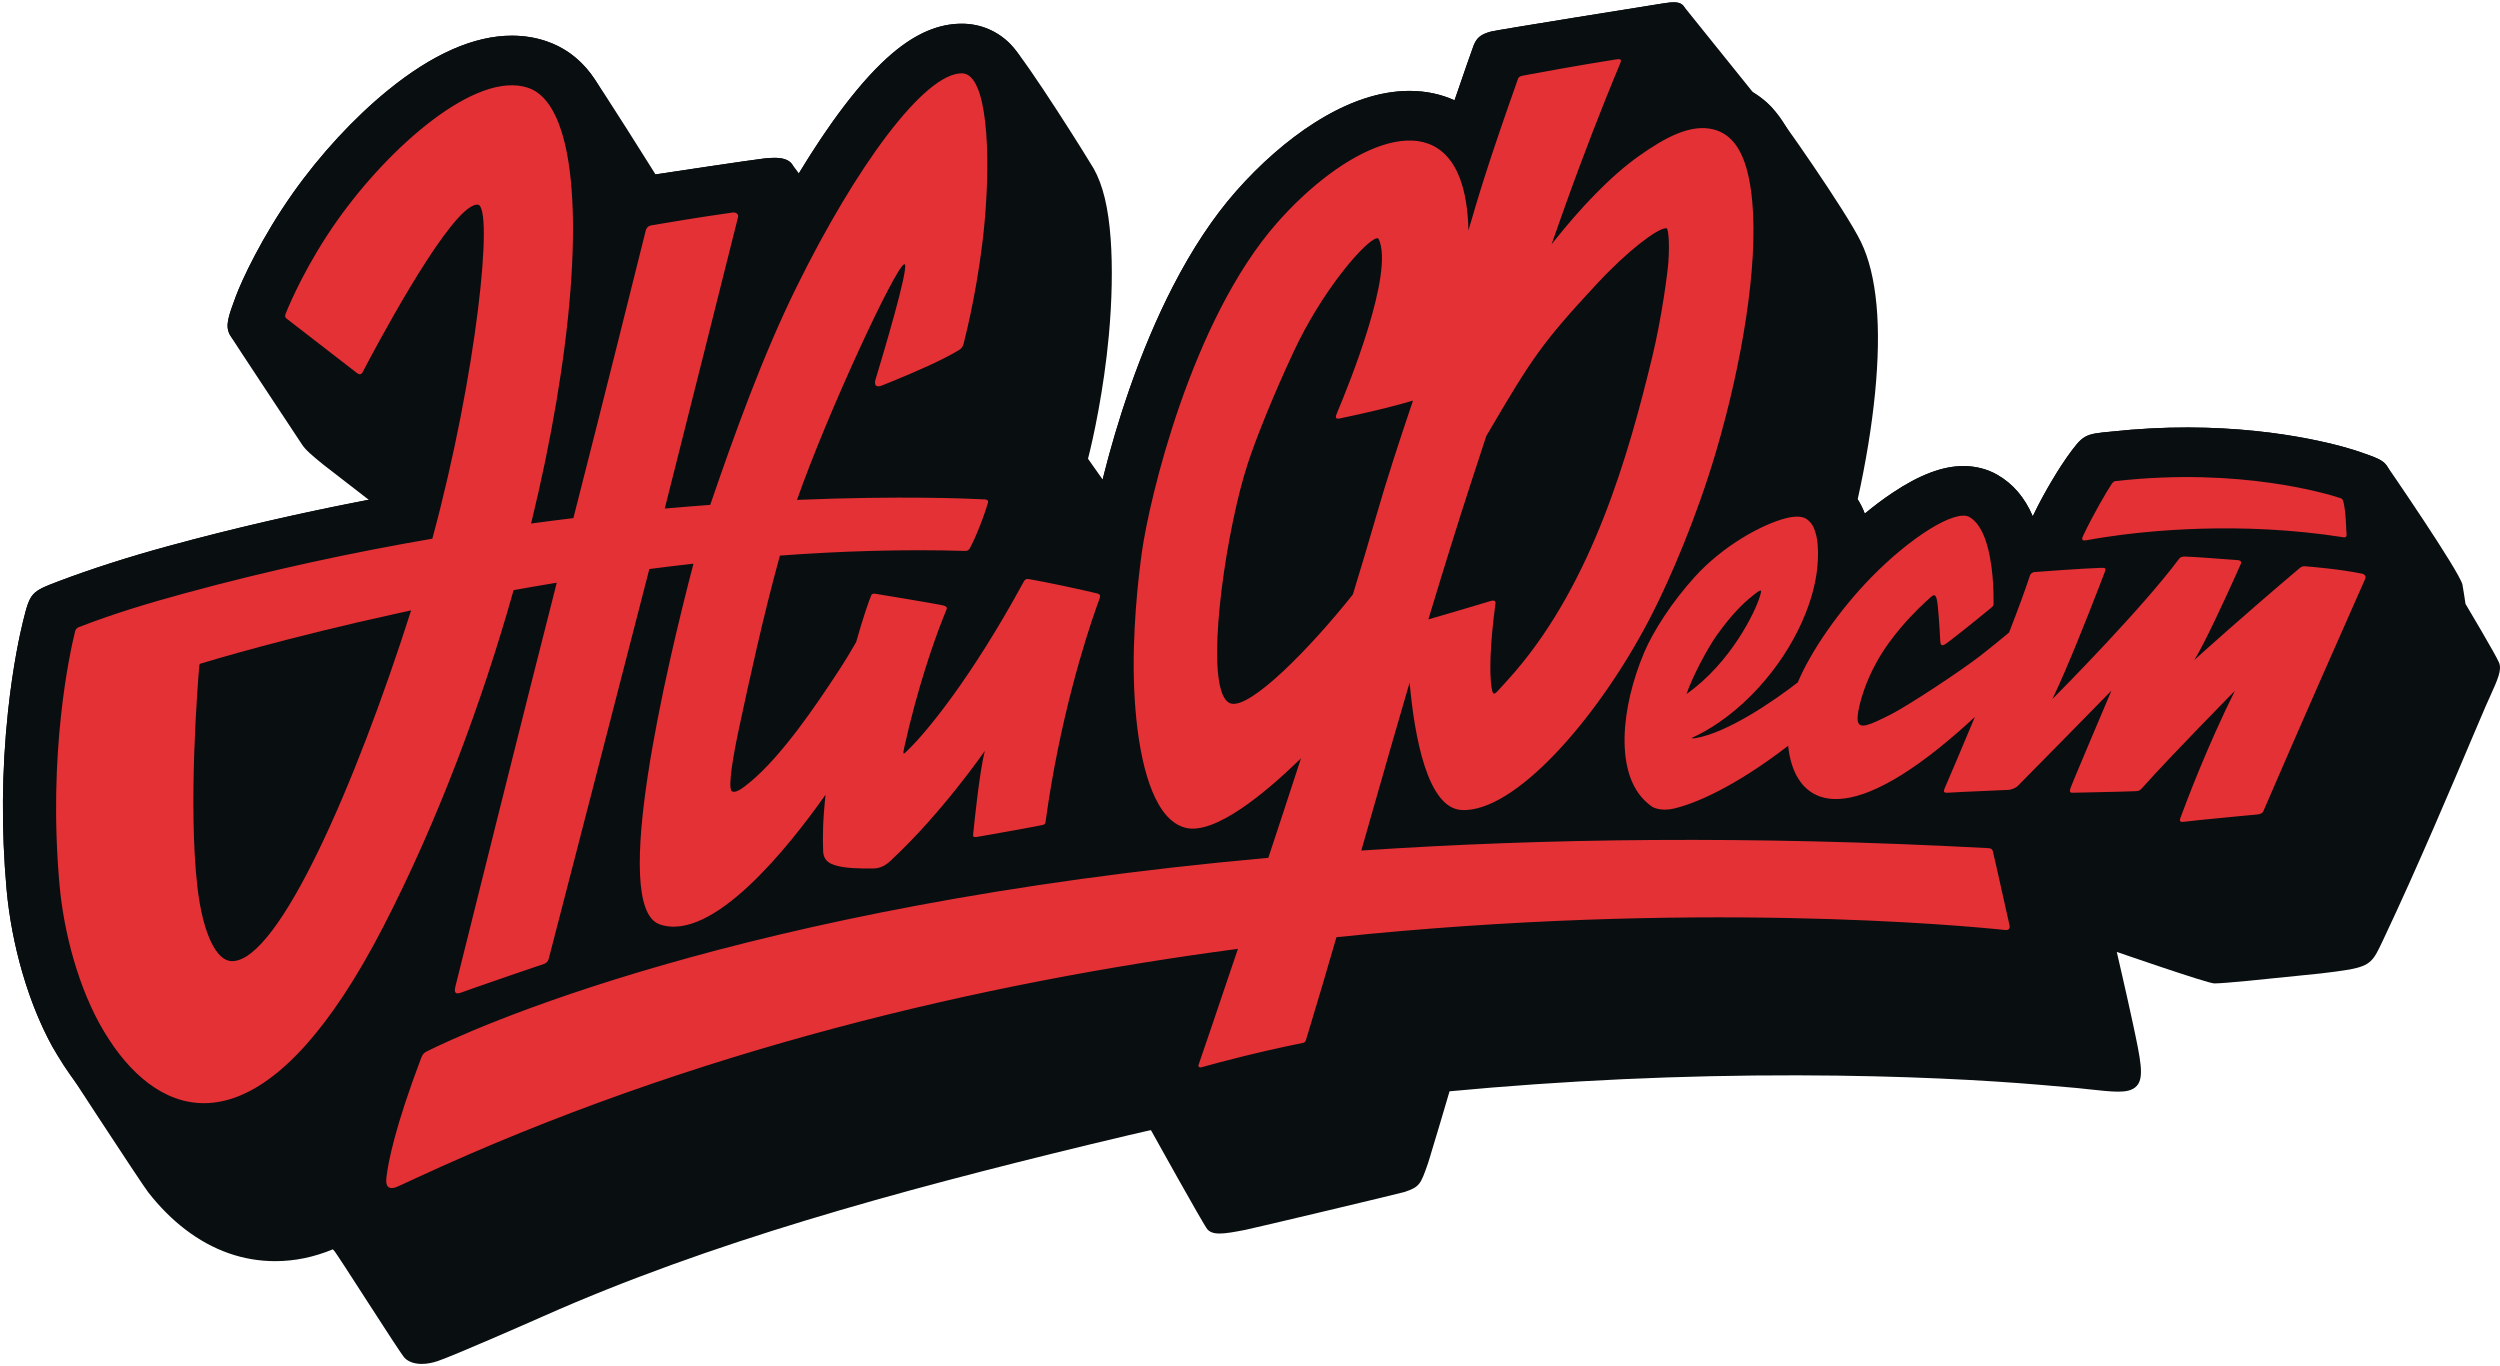 <?xml version="1.0" encoding="UTF-8"?> <svg xmlns="http://www.w3.org/2000/svg" width="796" height="435" viewBox="0 0 796 435" fill="none"><g clip-path="url(#clip0_17_148)"><path d="M795.7 210.988C794.788 208.69 785.012 192.269 785.012 192.269C785.012 192.269 784.17 186.553 784.034 186.076C782.697 181.356 760.508 149.074 759.926 148.248C758.617 146.382 756.38 145.614 750.978 143.754C748.725 142.977 728.052 136.166 696.689 136.105C688.643 136.09 680.478 136.529 672.437 137.406C663.568 138.216 663.3 138.369 658.109 145.568C656.31 148.065 651.096 156.221 647.337 164.193C647.305 164.256 647.274 164.322 647.244 164.394C644.653 158.37 640.925 154.021 635.908 151.154C632.759 149.353 629.053 148.397 625.192 148.39C618.575 148.377 611.184 151.16 602.6 156.904C599.682 158.853 596.708 161.081 593.745 163.537C593.218 162.106 592.47 160.564 591.48 159.005C596.754 135.216 598.976 113.112 597.489 97.191C596.714 88.894 595.081 82.275 592.492 76.951C587.733 67.156 566.044 36.149 563.872 33.913C562.046 32.033 560.117 30.634 558.197 29.466L535.863 1.702C535.012 0.833 533.781 0.731 532.927 0.731C532.16 0.729 531.204 0.822 529.838 1.036C524.255 1.904 476.464 9.576 474.751 10.043C471.533 10.917 470.24 11.945 469.219 14.437C468.784 15.495 466.096 23.294 463.61 30.526L463.123 31.934C458.748 29.96 453.958 28.953 448.863 28.942C439.345 28.927 429.114 32.36 418.459 39.149C409.878 44.621 401.249 52.158 393.512 60.953C386.333 69.112 379.579 79.296 373.443 91.228C368.422 100.986 363.769 111.968 359.62 123.877C356.152 133.829 353.27 143.814 351.077 152.664L346.421 146.065C348.03 139.85 351.44 124.362 353.058 106.79C354.072 95.781 354.276 84.877 353.637 76.077C352.92 66.18 351.207 58.977 348.229 53.668C347.13 51.709 327.088 19.524 321.686 14.018C317.599 9.856 312.138 7.557 306.304 7.547C298.935 7.53 291.723 10.581 284.257 16.872C279.381 20.98 274.139 26.706 268.673 33.896C263.994 40.052 259.202 47.225 254.367 55.209L252.015 52.049C250.994 50.845 249.234 50.258 246.635 50.252C245.537 50.249 244.439 50.345 243.494 50.434C241.216 50.652 208.715 55.525 208.715 55.525C208.715 55.525 191.041 27.28 188.015 23.334C184.232 18.4 179.493 14.966 173.83 13.076C170.438 11.941 166.81 11.364 163.052 11.354C150.985 11.332 137.648 17.209 123.412 28.826C112.664 37.597 101.968 49.181 93.295 61.444C83.368 75.487 77.037 89.135 75.078 94.389C72.622 100.97 71.674 103.829 73.183 106.588C74.214 108.473 94.298 138.622 96.157 141.522C97.272 143.265 99.386 145.04 102.737 147.762L103.094 148.052L111.516 154.569C113.871 156.392 115.8 157.885 117.429 159.146C95.695 163.316 74.285 168.222 53.713 173.838C40.938 177.326 29.109 181.12 18.557 185.113C9.889 188.394 9.574 188.749 7.34 197.813C6.429 201.501 4.141 211.678 2.558 226.478C0.55 245.253 0.396 264.36 2.102 283.264C2.886 291.952 4.631 301.105 7.144 309.746C9.701 318.53 12.944 326.493 16.801 333.469C17.285 334.348 45.001 376.829 47.17 379.6C50.846 384.3 54.838 388.294 59.105 391.538C67.818 398.165 77.393 401.533 87.557 401.553C93.798 401.565 99.971 400.289 106.039 397.765C106.071 397.801 106.099 397.841 106.132 397.874C107.32 399.09 127.297 430.789 128.85 432.378C130.037 433.594 131.956 434.266 134.258 434.27C135.86 434.273 137.579 433.968 139.372 433.364C144.413 431.662 168.477 421.092 173.006 419.081C225.982 395.566 284.959 379.452 347.147 364.36C352.208 363.13 367.675 359.456 366.473 359.87C366.473 359.87 383.209 390 384.425 391.41C385.46 392.61 387.129 392.753 388.291 392.756C390.201 392.758 392.756 392.328 396.527 391.585C399.217 391.054 446.129 379.893 447.227 379.521C452.046 377.892 452.338 377.06 454.612 370.568L454.651 370.458C454.933 369.658 455.118 369.006 455.27 368.482L455.407 368.018C455.46 367.832 455.516 367.646 455.576 367.449C457.46 361.258 459.411 354.716 461.538 347.469C498.175 344.024 535.44 342.316 572.307 342.386C606.969 342.454 633.161 344.041 649.029 345.362C653.635 345.745 660.602 346.354 661.266 346.421C662.553 346.556 663.76 346.685 664.895 346.81C668.841 347.238 671.955 347.577 674.331 347.581C676.506 347.585 678.921 347.369 680.378 345.712C682.763 343.006 681.617 337.622 679.102 325.83C677.419 317.93 673.983 303.089 673.983 303.089C673.983 303.089 702.765 313.07 704.985 313.116H705.15C708.263 313.122 721.64 311.729 731.411 310.712C734.658 310.374 737.462 310.081 738.927 309.945C740.735 309.774 746.749 308.956 748.113 308.693C754.973 307.376 755.691 305.854 758.71 299.446L759.067 298.692C769.678 276.241 781.066 249.308 787.182 234.837C789.227 230.005 790.701 226.513 791.467 224.793C791.919 223.78 792.34 222.841 792.735 221.973C795.327 216.222 796.631 213.334 795.7 210.988Z" fill="#090E10"></path><path d="M753.033 174.087L751.946 150.687L721.183 145.31L665.335 146.264L643.613 174.935L625.415 157.884L588.905 174.831C590.091 153.56 553.609 158.807 553.609 158.807C553.609 158.807 566.366 59.92 564.118 45.028C561.873 30.135 523.099 39.631 523.099 39.631L525.444 11.982L477.556 19.332L469.523 42.715C469.523 42.715 462.697 37.384 443.321 37.346C423.944 37.308 387.392 73.398 370.194 118.034C360.82 142.364 355.853 164.807 353.274 180.191L319.937 172.12L325.677 152.987L266.42 147.556L272.146 135.866L312.083 115.738L324.789 41.314L314.581 18.958L287.211 25.284L260.912 62.458L249.518 61.375L194.799 65.522L180.073 25.078L164.125 20.791L127.62 35.611L95.631 68.516L81.872 104.651L119.436 127.06L142.283 103.706L127.327 165.364L15.566 193.862L8.512 289.567L49.398 354.526L76.748 356.706L106.432 334.428L130.445 299.378L134.954 321.72L137.705 322.496C134.593 324.167 131.583 325.995 128.76 328.016L129.229 328.148L113.129 390.864L153.057 374.99L293.355 328.468L380.014 312.683L370.821 346.699L417.564 340.411L433.593 307.472L513.395 300.182L646.744 303.634L641.135 262.144L686.732 260.107L684.425 272.864L725.471 266.564L762.132 181.55L753.033 174.087Z" fill="#E33136"></path><path d="M135.755 198.635C117.952 253.561 92.787 311.153 78.347 311.622C74.549 311.747 69.708 307.215 67.207 299.929C65.177 295.702 63.678 289.574 62.853 282.414C59.833 256.135 63.046 216.726 63.458 211.901C63.485 211.578 63.598 211.382 63.791 211.321C66.68 210.431 91.091 203.05 127.001 195.189C130.46 194.297 134.018 193.447 137.666 192.666C137.273 193.902 136.157 197.394 135.755 198.635ZM173.169 306.933C173.953 306.667 174.503 306.099 174.71 305.302C177.476 294.611 197.731 216.338 206.748 181.178C211.384 180.573 216.07 180.005 220.799 179.477C220.796 179.493 220.79 179.51 220.784 179.527C222.378 179.327 224.171 179.115 226.458 178.879C218.947 207.627 203.213 273.986 209.811 294.222C209.875 294.246 209.935 294.282 210.001 294.303C226.787 300.202 250.987 269.882 262.864 253.025C262.861 253.046 262.858 253.065 262.857 253.089C264.488 250.638 265.996 248.398 267.336 246.494C266.486 254.113 266.216 270.007 266.323 275.621C269.178 276.427 273.207 276.573 278.14 276.521C281.049 276.491 282.921 274.658 283.658 273.973C299.991 258.795 313.568 239.077 313.568 239.077C313.541 239.185 313.515 239.311 313.486 239.423C317.372 233.027 319.946 230.113 319.946 230.113C318.643 235.134 315.973 255.611 314.732 265.837C320.015 264.907 329.206 263.259 331.972 262.666C332.899 262.467 332.876 261.905 332.918 261.601C337.313 229.233 345.609 203.231 349.057 193.486C343.303 192.201 335.839 190.657 332.219 190.041C331.765 189.963 331.283 189.858 330.91 190.045C330.534 190.231 330.279 190.678 330.173 190.873C317.363 214.475 305.306 229.057 298.047 237.027C295.825 239.466 291.85 243.751 288.818 244.802C287.569 245.234 286.549 244.638 286.863 243.207C287.116 242.061 287.398 240.946 287.682 239.831C287.609 239.641 287.655 239.155 287.864 238.207C292.052 219.186 297.316 204.355 299.989 197.505C293.479 196.361 282.722 194.602 282.722 194.602C282.722 194.602 281.909 194.571 281.701 195.055C280.951 196.819 279.077 202.147 276.855 210.042C275.411 212.575 273.439 215.882 271.023 219.569C263.941 230.383 252.911 245.742 242.815 254.157C240.077 256.439 236.118 257.519 234.829 257.198C232.968 256.739 232.437 254.141 232.623 250.977C232.073 247.538 234.389 236.159 235.21 232.318C238.335 217.69 242.974 196.273 248.322 176.902C267.808 175.459 287.651 174.835 307.206 175.413C307.415 175.419 307.811 175.433 308.174 175.23C308.448 175.073 308.704 174.741 308.851 174.463C309.72 172.847 311.412 169.278 313.138 164.417C302.794 164.093 279.282 163.705 252.276 164.835C252.834 163.25 253.342 161.119 254.033 159.158C253.94 159.163 253.853 159.163 253.76 159.169C263.565 131.254 285.003 85.258 287.872 84.147C288.379 83.455 288.785 83.061 289.075 83.014C290.536 82.786 291.706 84.625 291.629 87.938C291.439 96.047 287.221 111.969 284.561 121.227C291.046 118.575 300.588 114.458 305.59 111.297C305.909 111.095 306.589 110.341 306.765 109.655C307.839 105.465 311.792 89.247 313.474 70.935C314.491 59.879 314.715 48.122 313.705 39.055C312.543 32.911 310.929 28.969 309.071 29.011C297.02 29.289 276.687 58.825 257.924 96.886C247.132 118.779 238.201 143.605 230.398 166.347C225.711 166.687 215.633 167.243 210.668 167.682C211.195 165.599 211.524 163.866 211.975 161.897C211.867 161.907 211.762 161.914 211.655 161.923C218.712 134.069 229.729 90.131 233.823 73.791C224.664 75.135 215.155 76.738 211.635 77.341C210.725 77.498 210.089 78.098 209.851 79.054C204.621 100.073 192.364 148.575 186.87 170.025C182.023 170.679 172.474 172.03 167.914 172.647C168.5 170.246 168.891 168.607 169.346 166.658C169.264 166.67 169.184 166.681 169.101 166.691C182.239 112.821 186.11 64.841 178.774 41.811C176.756 37.419 174.038 34.483 170.577 33.326C154.005 27.789 128.215 52.363 111.686 75.735C102.564 88.638 97.301 100.41 95.509 104.739C102.118 109.854 113.056 118.317 113.638 118.761C114.471 119.394 115.067 119.242 115.49 118.431C119.442 110.875 140.284 71.63 149.866 65.877C151.695 64.431 154.774 64.281 156.329 65.87C157.893 67.469 158.106 72.531 158.2 73.983C159.194 89.709 153.528 134.174 141.921 177.11C116.796 181.421 90.135 187.109 62.728 194.589C51.854 197.559 41.876 200.455 30.855 204.751C30.799 204.774 30.312 205.014 30.032 205.362C29.753 205.713 29.679 206.171 29.662 206.246C28.099 212.571 20.927 244.631 24.755 286.997C26.093 301.807 29.218 320.359 37.339 333.97C38.13 335.293 38.95 336.577 39.798 337.825C58.54 359.719 88.152 360.822 122.071 295.01C139.382 261.423 153.382 223.935 163.53 187.899C168.02 187.094 172.604 186.298 177.272 185.53C177.265 185.554 177.258 185.582 177.253 185.607C180.064 184.979 181.983 184.637 183.56 184.378C174.79 218.673 156.411 291.182 150.503 314.723C158.788 311.795 169.576 308.143 173.169 306.933Z" fill="#E33136"></path><path d="M536.972 220.994C538.943 215.262 543.725 206.305 546.733 202.1C552.761 193.677 556.864 190.637 558.464 189.349C559.742 188.324 560.357 187.952 560.599 188.042C560.912 187.798 561.195 187.529 561.521 187.301C564.33 185.33 564.504 191.294 562.642 196.209C560.689 201.358 554.908 214.54 535.075 226.865C535.605 224.68 536.328 222.685 537.147 220.861C537.088 220.904 537.032 220.954 536.972 220.994ZM737.913 185.872C737.48 185.838 736.799 186.198 736.577 186.386C716.022 203.788 692.805 220.793 692.805 220.793C694.159 218.326 696.422 214.325 698.852 210.004C698.722 210.12 698.642 210.194 698.642 210.194C701.923 204.932 708.285 191.105 711.688 183.55C706.7 183.178 702.188 182.869 700.064 182.804C698.577 182.756 698.209 183.342 698.012 183.606C685.737 200.088 649.612 231.21 649.612 231.21C650.695 228.646 652.124 225.598 653.705 222.356C653.564 222.497 653.472 222.589 653.472 222.589C658.128 212.972 664.938 195.69 668.44 186.62C661.859 186.992 652.604 187.654 652.046 187.73C651.178 187.852 650.717 188.468 650.605 188.809C649 193.71 647.227 198.51 644.542 205.409C636.261 212.44 609.823 229.48 604.161 232.318C595.602 236.616 590.884 236.722 591.523 229.592C591.336 228.593 591.506 227.05 592.029 224.808C592.357 223.401 593.613 217.889 597.526 210.796C599.8 206.676 602.62 202.904 605.36 199.682C609.23 195.133 612.966 191.693 614.931 189.981C615.294 189.668 615.581 189.514 615.827 189.525C616.217 189.133 616.63 188.772 617.08 188.472C620.078 186.482 620.001 190.444 620.354 191.801C620.661 192.992 621.204 198.64 621.594 203.457C625.72 200.276 632.033 195.154 634.061 193.458C634.888 192.765 634.745 192.56 634.755 191.936C634.791 188.852 634.692 179.098 632.173 171.921C631.333 170.837 630.413 169.942 629.38 169.352C624.93 166.808 611.563 176.588 598.843 189.63C588.785 199.948 580.868 210.75 576.692 220.698C572.384 224.032 567.555 228.26 558.141 232.229C543.701 238.318 539.113 235.214 538.76 235.114C538.805 235.094 538.858 235.073 538.905 235.052C538.788 235.037 538.667 235.03 538.558 234.998C543.748 232.654 550.52 228.534 557.661 221.328C570.331 208.544 577.424 192.856 578.623 180.772C578.95 177.497 578.98 174.188 578.49 171.453C577.668 170.081 576.099 168.922 573.245 169.64C565.533 171.574 552.836 179.408 543.982 189.153C536.595 197.286 530.662 206.529 527.784 213.301C521.633 227.796 519.107 244.96 524.411 255.57C524.927 256.018 525.447 256.468 526.027 256.856C526.027 256.856 528.482 258.474 532.92 257.453C539.556 255.928 552.058 250.754 569.345 237.461C569.349 237.518 569.362 237.569 569.368 237.625C570.493 236.722 571.637 235.821 572.812 234.916C573.195 238.7 574.348 249.276 578.33 252.473C579.156 253.14 580.063 253.658 581.038 254.05C588.541 255.716 600.122 251.974 617.259 238.27C623.456 233.142 630.26 226.837 637.673 219.356C634.301 227.444 627.908 243.777 624.567 252.162C629.617 251.909 636.286 251.629 639.461 251.5C640.6 251.45 641.991 250.722 642.424 250.288C649.842 242.84 672.288 219.896 672.288 219.896C672.288 219.896 672.245 219.993 672.181 220.148C677.508 213.917 680.004 211.726 680.004 211.726C680.004 211.726 669.179 240.945 665.028 252.3C670.873 252.173 678.721 251.994 679.532 251.932C680.838 251.833 681.099 251.99 682.167 250.788C691.367 240.464 711.575 219.97 711.575 219.97C711.534 220.057 711.492 220.144 711.448 220.23C718.428 211.866 722.181 208.752 722.181 208.752C715.019 223.13 704.637 249.81 700.347 261.106C706.854 260.426 715.415 259.648 718.8 259.318C720.161 259.184 720.529 258.574 720.659 258.268C732.28 231.273 746.557 199.014 751.696 187.428C745.774 186.51 739.862 186.021 737.913 185.872Z" fill="#E33136"></path><path d="M746.165 171.067C746.534 171.125 747.304 171.279 747.127 169.669C746.991 168.465 746.984 165.905 746.728 163.363C737.922 160.848 712.439 154.931 678.244 158.732C677.905 158.771 677.34 158.632 676.649 159.648C675.598 161.193 672.809 165.861 670.094 171.048C683.485 169.004 712.979 165.871 746.165 171.067Z" fill="#E33136"></path><path d="M396.016 228.32C393.425 228.164 390.461 225 389.193 220.904C384.427 209.092 390.8 167.507 397.226 147.792C399.975 139.352 405.582 125.498 411.853 112.072C420.68 93.192 432.904 78.939 437.343 76.295C442.373 72.324 443.433 77.501 443.656 78.186C446.734 87.688 437.033 118.268 431.914 132.084C440.801 130.119 446.461 128.583 449.893 127.538C449.885 127.566 449.872 127.595 449.866 127.627C453.413 126.268 454.621 125.895 456.655 125.142C452.462 137.574 445.837 158.099 442.409 170.039C440.218 177.667 437.718 186.043 435.016 194.866C421.215 212.234 402.854 228.732 396.016 228.32ZM468.153 154.344C469.836 149.167 471.535 143.982 473.236 138.824C487.943 113.71 490.982 109.188 508.531 90.288C518.237 79.836 527.402 72.979 530.238 72.689C533.062 71.68 534.421 73.157 535.129 75.307C535.212 75.56 536.114 80.231 535.479 88.904C535.214 92.486 533.373 106.679 530.294 119.412C525.074 140.979 517.603 167.522 504.895 191.483C501.492 197.9 488.362 218.931 478.661 223.831C476.725 224.81 475.716 223.314 475.289 220.488C475.236 220.376 475.186 220.242 475.142 220.07C474.409 217.184 474.089 209.814 475.58 196.778C469.963 198.359 459.48 201.191 453.061 203.04C453.87 200.35 454.7 197.304 455.695 194.252C459.673 181.068 463.801 167.751 468.153 154.344ZM635.563 275.552C560.726 271.61 489.076 272.516 431.812 276.386C433.33 271.067 435.226 264.463 437.282 257.342C441.01 244.275 444.834 230.912 448.817 217.331C448.822 217.398 448.83 217.466 448.836 217.534C449.622 214.838 450.366 212.29 451.053 209.951C452.53 226.312 457.085 255.134 467.1 257.892C484.479 256.784 510.442 226.29 526.267 195.039C531.666 184.379 540.142 165.03 546.443 143.596C554.588 115.907 559.839 84.718 557.909 64.059C557.591 60.651 557.094 57.496 556.371 54.667C554.848 50.587 552.477 47.706 548.515 46.684C541.179 44.792 534.412 49.4 526.256 55.151C516.611 61.95 498.123 79.071 489.503 89.976C491.98 83.165 493.501 79.555 494.597 77.051C494.405 77.293 494.206 77.532 494.014 77.775C495.496 73.551 496.944 69.468 498.344 65.552C504.717 47.727 510.482 33.271 513.74 25.323C502.815 27.119 492.32 29.078 488.969 29.711C488.642 29.771 488.215 29.924 487.966 30.14C487.672 30.399 487.574 30.735 487.512 30.911C476.388 62.339 468.49 86.716 466.417 93.788C466.894 87.87 467.496 79.632 467.623 73.111C467.6 73.2 467.57 73.285 467.547 73.376C467.397 66.443 466.418 60.94 464.788 56.68C455.367 40.527 429.98 54.836 410.855 76.571C383.618 107.523 370.116 164.631 367.778 181.788C366.706 189.65 364.636 207.234 365.382 224.879C365.967 238.73 368.176 252.543 372.808 261.043C374.226 262.294 375.8 263.164 377.531 263.587C386.929 265.866 403.129 252.191 413.311 242.347C417.373 237.61 421.034 233.334 423.79 230.635C420.274 241.47 411.449 268.587 408.09 278.728C238.869 293.835 152.719 334.096 140.372 340.251C139.334 340.771 138.874 341.094 138.365 342.432C131.465 360.648 128.826 371.299 127.777 377.27C129.322 376.567 131.342 375.618 132.36 375.147C220.532 334.323 312.813 312.899 394.154 302.108C394.147 302.138 394.138 302.163 394.128 302.19C396.531 301.751 398.816 301.382 400.842 301.184C396.143 315.147 391.013 329.892 388.081 338.311C399.289 335.332 408.833 333.291 413.126 332.415C413.781 332.282 414.911 332.05 414.997 332.02C415.387 331.894 415.633 331.67 415.764 331.272C416.117 330.206 416.306 329.516 416.572 328.631C419.544 318.868 422.517 308.771 425.525 298.399C538.924 286.582 625.185 294.716 638.434 296.114C639.605 296.238 640.056 295.643 639.808 294.531C638.941 290.63 636.843 281.218 635.563 275.552Z" fill="#E33136"></path><path d="M476.077 192.731C475.89 194.144 475.73 195.48 475.58 196.779C474.088 209.815 474.41 217.184 475.143 220.069C475.187 220.243 475.237 220.376 475.29 220.489C475.647 221.221 476.216 220.697 476.789 220.092C478.125 218.687 480.778 215.741 482.283 213.996C507.21 185.015 518.649 144.324 526.033 113.819C529.113 101.087 530.968 86.895 531.218 83.312C531.665 76.855 531.145 72.777 530.644 72.684C530.531 72.663 530.385 72.675 530.238 72.691C527.403 72.98 518.238 79.837 508.532 90.288C490.983 109.189 487.944 113.709 473.237 138.824C471.535 143.981 469.837 149.168 468.154 154.344C463.802 167.751 459.674 181.068 455.694 194.253C455.397 195.233 455.083 196.231 454.791 197.211C462.688 194.931 470.965 192.476 474.523 191.389C476.62 190.749 476.159 192.115 476.077 192.731Z" fill="#090E10"></path><path d="M438.148 164.446C441.568 152.534 445.681 140.03 449.867 127.627C449.874 127.595 449.887 127.566 449.895 127.537C446.462 128.583 440.802 130.118 431.915 132.085C430.278 132.446 428.543 132.821 426.681 133.213C425.063 133.551 425.141 132.818 425.733 131.415C429.614 122.213 443.97 86.713 438.974 76.111C438.778 75.699 438.207 75.781 437.345 76.294C432.906 78.939 420.68 93.193 411.855 112.073C405.584 125.498 399.977 139.353 397.226 147.793C390.801 167.506 384.428 209.093 389.193 220.905C389.892 222.635 390.828 223.737 392.039 224.027C398.291 225.518 416.955 206.641 430.755 189.275C433.459 180.449 435.958 172.074 438.148 164.446Z" fill="#090E10"></path><path d="M63.79 211.321C63.599 211.381 63.486 211.578 63.459 211.901C63.046 216.726 59.832 256.135 62.854 282.414C63.677 289.574 65.178 295.702 67.207 299.929C69.082 303.833 71.408 306.119 74.087 306.029C88.852 305.55 113.044 250.357 130.901 194.343C129.584 194.626 128.288 194.909 127 195.189C91.091 203.05 66.68 210.431 63.79 211.321Z" fill="#090E10"></path><path d="M560.397 189.744C560.689 188.767 560.862 188.136 560.599 188.043C560.357 187.952 559.74 188.324 558.463 189.35C556.862 190.636 552.76 193.678 546.733 202.1C543.724 206.306 538.941 215.263 536.971 220.995C537.031 220.955 537.088 220.904 537.146 220.862C551.092 210.928 558.823 194.983 560.397 189.744Z" fill="#090E10"></path><path d="M132.068 335.553C132.43 335.429 132.796 335.31 133.16 335.189C133.779 334.905 134.399 334.622 135.018 334.337C133.7 334.739 132.38 335.134 131.057 335.521C131.327 335.542 131.605 335.555 131.898 335.555C131.953 335.557 132.011 335.554 132.068 335.553Z" fill="#090E10"></path><path d="M753.114 184.239C752.783 184.987 752.298 186.073 751.696 187.429C746.556 199.016 732.279 231.273 720.658 258.268C720.528 258.575 720.161 259.184 718.799 259.319C715.414 259.648 706.853 260.427 700.346 261.107C698.493 261.3 696.798 261.485 695.448 261.652C693.72 261.861 693.955 261.199 694.401 259.996C696.465 254.408 703.038 237.153 711.449 220.232C711.491 220.144 711.531 220.059 711.576 219.972C711.576 219.972 691.366 240.464 682.168 250.789C681.099 251.991 680.837 251.833 679.531 251.932C678.721 251.995 670.872 252.175 665.028 252.3C662.968 252.344 661.156 252.383 659.991 252.407C659.135 252.425 658.885 252.209 659.18 251.128C659.456 250.103 670.987 222.956 672.178 220.149C672.244 219.993 672.288 219.896 672.288 219.896C672.288 219.896 649.842 242.84 642.422 250.289C641.99 250.723 640.6 251.451 639.46 251.5C636.285 251.629 629.616 251.909 624.566 252.163C622.876 252.251 621.366 252.331 620.23 252.401C618.664 252.503 618.772 251.941 619.25 250.831C620.78 247.277 624.504 238.596 628.8 228.28C624.701 232.08 620.858 235.389 617.258 238.271C600.122 251.975 588.54 255.716 581.037 254.051C573.628 252.407 570.196 245.487 569.366 237.625C569.361 237.569 569.35 237.519 569.346 237.461C552.057 250.755 539.553 255.929 532.917 257.455C528.481 258.475 526.024 256.856 526.024 256.856C525.446 256.468 524.927 256.019 524.41 255.571C513.95 246.489 516.117 225.164 523.523 207.709C526.397 200.936 532.334 191.693 539.722 183.56C548.571 173.819 561.012 166.911 568.723 164.977C571.983 164.159 574.158 164.451 575.341 165.348C576.982 166.596 577.5 167.804 578.073 169.669C578.243 170.225 578.376 170.829 578.488 171.455C578.981 174.188 578.949 177.497 578.623 180.772C577.423 192.856 570.33 208.544 557.662 221.328C550.519 228.536 543.748 232.655 538.559 234.999C538.666 235.031 538.789 235.037 538.903 235.052C539.17 235.084 539.45 235.095 539.763 235.041C550.076 233.301 564.72 223.232 572.409 217.279C576.587 207.331 585.615 194.277 595.671 183.964C608.391 170.919 622.619 162.079 627.064 164.621C629.403 165.957 631.034 168.679 632.172 171.921C634.692 179.1 634.79 188.852 634.753 191.936C634.744 192.56 634.889 192.767 634.061 193.459C632.034 195.156 625.721 200.276 621.593 203.457C620.943 203.957 620.347 204.413 619.831 204.796C618.091 206.091 617.841 205.293 617.771 203.992C617.573 200.203 617.12 192.547 616.65 190.732C616.44 189.921 616.186 189.543 615.826 189.527C615.58 189.516 615.293 189.668 614.93 189.981C612.965 191.693 609.23 195.133 605.361 199.683C602.619 202.904 599.799 206.677 597.525 210.796C593.612 217.889 592.356 223.401 592.029 224.808C591.505 227.052 591.335 228.595 591.522 229.592C592.033 232.319 595.278 230.871 601.836 227.58C607.494 224.74 624.496 213.516 630.763 208.62C634.136 205.985 637.185 203.483 639.687 201.391C642.372 194.495 644.738 188.119 646.343 183.219C646.454 182.876 646.914 182.261 647.783 182.139C648.505 182.04 663.797 180.961 668.999 180.799C670.717 180.745 670.517 181.197 670.171 182.1C669.778 183.132 669.182 184.695 668.439 186.62C664.935 195.691 658.127 212.972 653.473 222.589C653.473 222.589 653.563 222.497 653.704 222.356C656.311 219.732 682.102 193.653 693.75 178.015C693.948 177.749 694.315 177.163 695.802 177.212C698.633 177.3 705.703 177.82 712.492 178.343C713.432 178.417 713.783 178.86 713.45 179.601C713.056 180.497 712.445 181.875 711.689 183.551C708.284 191.105 701.924 204.933 698.641 210.196C698.641 210.196 698.723 210.12 698.852 210.004C700.55 208.457 713.213 196.964 732.316 180.796C732.536 180.609 733.218 180.248 733.651 180.281C736.135 180.468 745.067 181.211 752.243 182.693C752.725 182.792 753.474 183.433 753.114 184.239ZM638.435 296.115C625.187 294.716 538.926 286.581 425.526 298.4C422.519 308.772 419.545 318.868 416.573 328.632C416.307 329.516 416.119 330.207 415.766 331.273C415.633 331.669 415.388 331.893 414.998 332.021C414.913 332.051 413.782 332.281 413.127 332.415C408.833 333.291 399.289 335.333 388.082 338.311C386.258 338.796 384.399 339.303 382.504 339.835C382.078 339.955 381.364 339.792 381.631 339.017C383.006 335.017 387.761 321.127 394.129 302.189C394.139 302.163 394.147 302.139 394.155 302.109C312.813 312.899 220.534 334.323 132.361 375.148C131.344 375.617 129.323 376.568 127.779 377.269C126.827 377.7 126.054 378.039 125.807 378.108C124.314 378.537 122.612 378.381 123.038 374.845C123.641 369.851 125.764 358.864 134.105 336.84C134.612 335.503 135.075 335.179 136.111 334.659C148.458 328.507 234.608 288.243 403.83 273.135C407.188 262.997 410.709 252.292 414.227 241.459C413.93 241.752 413.621 242.047 413.311 242.347C403.129 252.192 386.931 265.865 377.533 263.587C375.8 263.165 374.228 262.295 372.809 261.043C365.21 254.364 361.865 236.853 361.121 219.287C360.375 201.644 362.445 184.059 363.517 176.197C365.853 159.04 379.359 101.931 406.594 70.98C427.314 47.433 455.867 33.389 464.789 56.68C466.418 60.94 467.399 66.444 467.547 73.376C467.572 73.285 467.6 73.2 467.624 73.112C470.759 62.423 473.517 52.82 483.252 25.321C483.315 25.141 483.411 24.807 483.705 24.548C483.955 24.332 484.382 24.183 484.707 24.119C488.583 23.387 502.011 20.881 514.609 18.909C516.632 18.591 516.205 19.391 515.612 20.808C515.148 21.916 514.513 23.44 513.742 25.323C510.484 33.271 504.718 47.728 498.345 65.552C496.945 69.468 495.498 73.552 494.016 77.775C494.207 77.533 494.406 77.293 494.599 77.051C503.074 66.408 512.566 56.207 521.998 49.557C530.153 43.811 538.293 39.331 545.632 41.22C551.339 42.691 554.577 47.655 556.373 54.667C557.096 57.497 557.591 60.652 557.909 64.059C559.841 84.717 554.588 115.908 546.443 143.597C540.143 165.031 531.666 184.379 526.267 195.039C510.444 226.291 484.48 256.784 467.101 257.892C466.494 257.931 465.9 257.94 465.317 257.905C454.483 257.275 450.388 234.527 448.837 217.533C448.832 217.465 448.823 217.397 448.819 217.332C444.835 230.913 441.011 244.275 437.282 257.341C435.99 261.871 434.71 266.365 433.44 270.816C491.155 266.919 557.589 265.997 633.064 270.048C633.48 270.069 634.25 270.093 634.524 271.04C634.594 271.281 634.999 273.052 635.565 275.553C636.845 281.217 638.941 290.631 639.81 294.531C640.057 295.644 639.605 296.239 638.435 296.115ZM39.799 337.824C37.373 334.987 35.125 331.812 33.076 328.376C24.956 314.765 20.308 296.749 18.97 281.939C15.142 239.573 22.312 207.515 23.877 201.187C23.896 201.113 23.967 200.652 24.247 200.303C24.527 199.953 25.013 199.716 25.07 199.692C36.091 195.397 47.593 191.967 58.466 188.999C85.875 181.517 112.534 175.829 137.66 171.516C151.944 118.673 157.244 65.697 152.159 65.16C151.503 65.089 150.724 65.364 149.867 65.877C140.284 71.629 119.443 110.875 115.49 118.432C115.067 119.241 114.472 119.395 113.637 118.76C113.057 118.317 102.119 109.853 95.509 104.739C93.57 103.239 92.001 102.021 91.179 101.387C90.772 101.076 90.678 100.556 90.938 99.911C92.354 96.383 97.696 83.905 107.424 70.143C123.952 46.769 151.551 22.408 168.126 27.948C172.889 29.537 176.41 34.385 178.776 41.811C186.11 64.841 182.24 112.821 169.102 166.692C169.184 166.681 169.265 166.669 169.347 166.657C173.821 166.052 178.229 165.489 182.564 164.965C191.114 131.577 203.334 82.524 205.589 73.461C205.828 72.504 206.463 71.904 207.372 71.748C211.382 71.063 223.147 69.081 233.327 67.659C234.037 67.561 235.277 67.988 234.99 69.132C234.717 70.223 234.318 71.82 233.824 73.792C229.729 90.131 218.713 134.068 211.656 161.923C211.763 161.913 211.866 161.907 211.975 161.896C216.826 161.468 221.553 161.088 226.136 160.753C233.941 138.011 242.87 113.188 253.663 91.296C272.425 53.232 294.212 23.317 306.267 23.34C310.351 23.349 312.669 29.799 313.704 39.055C314.716 48.123 314.49 59.879 313.474 70.935C311.793 89.247 307.84 105.464 306.764 109.655C306.59 110.34 305.91 111.095 305.591 111.296C300.589 114.457 291.047 118.575 284.561 121.228C283.145 121.808 281.867 122.32 280.823 122.735C278.974 123.471 278.201 122.711 278.8 120.729C281.526 111.731 289.01 86.565 288.159 84.243C288.107 84.104 288.003 84.099 287.872 84.147C285.004 85.257 263.566 131.253 253.761 159.168C253.854 159.164 253.941 159.163 254.034 159.157C286.441 157.812 308.093 158.724 313.513 159.005C314.393 159.049 314.793 159.347 314.517 160.245C314.066 161.731 313.602 163.112 313.139 164.417C311.413 169.277 309.719 172.847 308.852 174.463C308.703 174.74 308.449 175.072 308.175 175.229C307.81 175.433 307.416 175.42 307.207 175.412C287.652 174.835 267.809 175.46 248.321 176.901C242.974 196.272 238.335 217.689 235.211 232.317C234.39 236.159 232.073 247.537 232.622 250.976C232.698 251.443 232.819 251.772 233.011 251.908C234.067 252.667 236.156 251.259 238.896 248.975C248.991 240.561 259.68 224.791 266.761 213.976C269.176 210.288 271.151 206.981 272.594 204.449C274.816 196.557 276.689 191.227 277.439 189.464C277.648 188.981 278.461 189.012 278.461 189.012C278.461 189.012 299.318 192.42 300.524 192.833C301.733 193.248 301.569 193.624 301.182 194.544C300.889 195.236 300.479 196.252 299.99 197.504C297.317 204.355 292.053 219.185 287.864 238.208C287.656 239.155 287.61 239.641 287.683 239.831C287.83 240.22 288.472 239.385 289.289 238.601C294.702 233.416 309.179 216.104 325.911 185.279C326.019 185.087 326.274 184.639 326.65 184.453C327.022 184.268 327.505 184.371 327.958 184.449C332.654 185.245 343.828 187.608 349.327 188.94C350.321 189.18 350.431 189.745 350.09 190.641C349.831 191.329 349.478 192.292 349.058 193.485C345.61 203.232 337.313 229.232 332.917 261.6C332.877 261.904 332.9 262.467 331.973 262.667C329.208 263.259 320.014 264.907 314.733 265.836C312.696 266.195 311.222 266.449 310.951 266.492C309.849 266.663 309.782 266.311 309.855 265.599C310.277 261.332 311.884 245.909 313.486 239.424C313.514 239.312 313.54 239.184 313.569 239.076C313.569 239.076 299.991 258.795 283.658 273.973C282.922 274.657 281.05 276.491 278.139 276.52C273.21 276.572 269.179 276.427 266.325 275.62C265.685 275.441 265.088 275.237 264.572 274.987C263.063 274.248 262.164 273.035 262.087 271.005C261.923 266.577 261.959 261.177 262.856 253.088C262.859 253.065 262.862 253.045 262.863 253.025C250.986 269.883 226.787 300.201 210.001 294.304C209.936 294.283 209.874 294.245 209.811 294.221C194.305 288.093 212.2 212.393 220.785 179.527C220.791 179.509 220.795 179.492 220.8 179.476C216.071 180.004 211.383 180.572 206.748 181.179C197.73 216.337 177.476 294.612 174.709 305.303C174.504 306.099 173.953 306.668 173.17 306.932C169.577 308.143 158.789 311.795 150.502 314.723C149.176 315.191 147.909 315.644 146.752 316.063C144.854 316.749 144.548 315.908 145.041 313.927C149.039 297.871 167.749 222.765 177.253 185.607C177.258 185.581 177.264 185.555 177.271 185.531C172.603 186.297 168.019 187.093 163.53 187.899C153.383 223.935 139.383 261.423 122.072 295.011C88.151 360.82 58.539 359.719 39.799 337.824ZM663.238 170.649C666.527 163.676 670.99 156.109 672.384 154.055C673.077 153.039 673.642 153.18 673.982 153.141C713.403 148.755 741.258 157.295 745.316 158.639C745.653 158.751 745.935 159.135 745.985 159.295C746.359 160.481 746.581 161.919 746.726 163.363C746.984 165.905 746.991 168.465 747.126 169.669C747.302 171.279 746.534 171.125 746.165 171.067C712.979 165.871 683.484 169.004 670.092 171.048C667.692 171.413 665.801 171.747 664.507 171.989C663.174 172.239 662.588 172.028 663.238 170.649ZM772.982 176.484C772.072 174.188 769.324 173.031 763.919 170.889C763.051 162.716 761.607 152.603 761.317 151.572C759.981 146.852 758.78 146.441 750.979 143.753C748.725 142.977 728.052 136.167 696.691 136.105C688.645 136.091 680.479 136.529 672.437 137.407C663.568 138.216 663.301 138.369 658.11 145.568C656.311 148.064 651.097 156.22 647.337 164.193C647.306 164.256 647.274 164.323 647.243 164.395C644.654 158.371 640.924 154.021 635.909 151.153C632.76 149.353 629.053 148.397 625.191 148.391C618.575 148.377 611.185 151.16 602.6 156.904C599.682 158.853 596.709 161.081 593.745 163.537C592.542 160.275 590.462 156.463 586.018 153.092C583.386 151.096 578.853 148.713 572.216 148.703C569.71 148.695 567.055 149.04 564.327 149.723C563.574 149.913 562.794 150.132 561.992 150.379C562.26 149.504 562.518 148.635 562.77 147.777C572.25 115.528 576.736 83.719 574.771 62.687C573.997 54.391 572.362 47.771 569.773 42.447C564.546 31.684 556.207 27.557 550.134 25.995C547.561 25.331 544.876 24.989 542.151 24.985C538.483 24.979 534.819 25.553 531.021 26.739C532.64 20.948 536.564 6.249 536.68 5.019C536.77 4.047 536.785 2.645 535.864 1.703C535.011 0.833 533.782 0.731 532.926 0.731C532.159 0.729 531.203 0.823 529.838 1.036C524.256 1.905 476.465 9.576 474.75 10.043C471.534 10.917 470.239 11.945 469.218 14.437C468.785 15.495 466.097 23.295 463.611 30.527L463.123 31.935C458.747 29.96 453.958 28.952 448.862 28.943C439.345 28.927 429.114 32.36 418.459 39.149C409.879 44.621 401.25 52.159 393.512 60.953C386.333 69.112 379.578 79.296 373.443 91.228C368.421 100.987 363.77 111.968 359.619 123.877C353.162 142.407 348.737 161.055 347.009 172.255C340.082 170.881 333.093 169.513 329.371 168.829C330.588 164.909 333.602 154.449 334.05 152.767L334.233 152.076C335.121 148.767 335.608 146.947 334.522 145.572C333.522 144.304 331.59 143.991 327.903 143.799C325.35 143.667 302.711 142.673 288.878 142.645C285.378 142.639 281.772 142.659 278.127 142.704C278.418 142.001 278.712 141.295 279.01 140.581C288.695 136.616 308.588 128.061 315.033 124.403L315.705 124.024C320.866 121.107 321.072 120.821 323.089 113.808L323.219 113.363C324.494 108.936 328.536 91.889 330.341 72.287C331.354 61.279 331.56 50.373 330.92 41.573C329.937 28.023 327.089 19.524 321.686 14.019C317.6 9.856 312.137 7.557 306.303 7.547C298.935 7.531 291.725 10.581 284.258 16.872C279.381 20.98 274.139 26.707 268.673 33.896C263.46 40.756 258.105 48.821 252.709 57.936C253.038 55.256 252.951 53.151 252.015 52.049C250.995 50.845 249.233 50.259 246.637 50.252C245.539 50.249 244.439 50.345 243.495 50.435C240.571 50.712 210.477 55.233 198.712 57.056C198.046 49.795 196.879 43.4 195.24 38.035C191.226 24.877 184.023 16.48 173.829 13.076C170.438 11.941 166.81 11.364 163.051 11.355C150.985 11.332 137.648 17.209 123.412 28.827C112.664 37.597 101.967 49.181 93.296 61.444C83.368 75.487 77.038 89.135 75.077 94.389C70.945 105.471 71.085 105.999 80.02 113.26L80.377 113.548L88.799 120.067C102.772 130.881 102.772 130.881 102.976 131.028C111.572 137.152 115.389 139.648 118.54 139.655C121.289 139.659 122.855 137.7 124.139 135.58L125.055 134.072C126.659 131.437 129.058 127.489 131.13 124.016C129.055 135.277 126.59 146.647 123.779 157.908C99.858 162.317 76.292 167.675 53.712 173.839C40.938 177.327 29.11 181.12 18.556 185.113C9.888 188.395 9.574 188.749 7.341 197.813C6.429 201.5 4.141 211.679 2.558 226.479C0.549 245.253 0.396 264.36 2.102 283.264C2.887 291.951 4.63 301.105 7.145 309.747C10.023 319.637 13.772 328.488 18.286 336.059C23.517 344.823 29.604 351.879 36.386 357.035C45.1 363.661 54.674 367.029 64.839 367.049C78.165 367.076 91.179 361.291 103.518 349.852C103.551 349.82 103.585 349.789 103.621 349.757C106.831 346.777 112.211 349.597 111.144 353.704C108.054 365.596 105.923 377.787 104.954 389.416L104.927 389.739C104.634 393.027 104.579 396.285 106.133 397.875C107.32 399.091 109.239 399.763 111.541 399.767C113.141 399.769 114.863 399.465 116.655 398.86C121.696 397.159 145.76 386.588 150.288 384.579C215.831 355.483 289.686 334.307 369.818 321.631C367.203 329.679 362.234 346.651 361.359 350.413C360.689 353.291 360.492 355.496 361.709 356.907C362.744 358.107 364.411 358.251 365.575 358.252C367.484 358.255 370.038 357.825 373.809 357.083C376.501 356.551 423.413 345.391 424.509 345.017C429.327 343.388 429.62 342.556 431.895 336.065L431.935 335.956C432.215 335.155 432.402 334.503 432.552 333.979L432.689 333.515C432.742 333.328 432.797 333.143 432.858 332.947C434.743 326.755 436.693 320.211 438.819 312.965C475.459 309.52 512.724 307.812 549.588 307.884C584.252 307.951 610.442 309.539 626.311 310.86C630.918 311.241 637.885 311.851 638.548 311.919C639.837 312.052 641.043 312.181 642.177 312.307C646.123 312.735 649.239 313.073 651.615 313.077C653.789 313.083 656.205 312.865 657.661 311.208C660.046 308.504 658.898 303.119 656.386 291.327C654.7 283.428 652.217 272.623 651.267 268.587C661.589 268.324 673.409 267.948 677.818 267.801C676.957 270.949 676.225 274.423 676.727 275.768C677.751 278.52 680.047 278.567 682.266 278.612H682.432C685.544 278.619 698.923 277.225 708.694 276.209C711.94 275.872 714.744 275.577 716.21 275.441C718.017 275.271 724.03 274.452 725.396 274.189C732.256 272.873 732.972 271.351 735.994 264.943L736.353 264.188C746.961 241.739 758.349 214.804 764.465 200.335C766.509 195.503 767.984 192.009 768.75 190.291C769.203 189.276 769.624 188.339 770.017 187.469C772.611 181.719 773.915 178.832 772.982 176.484Z" fill="#090E10"></path></g><defs><clipPath id="clip0_17_148"><rect width="796" height="435" fill="white"></rect></clipPath></defs></svg> 